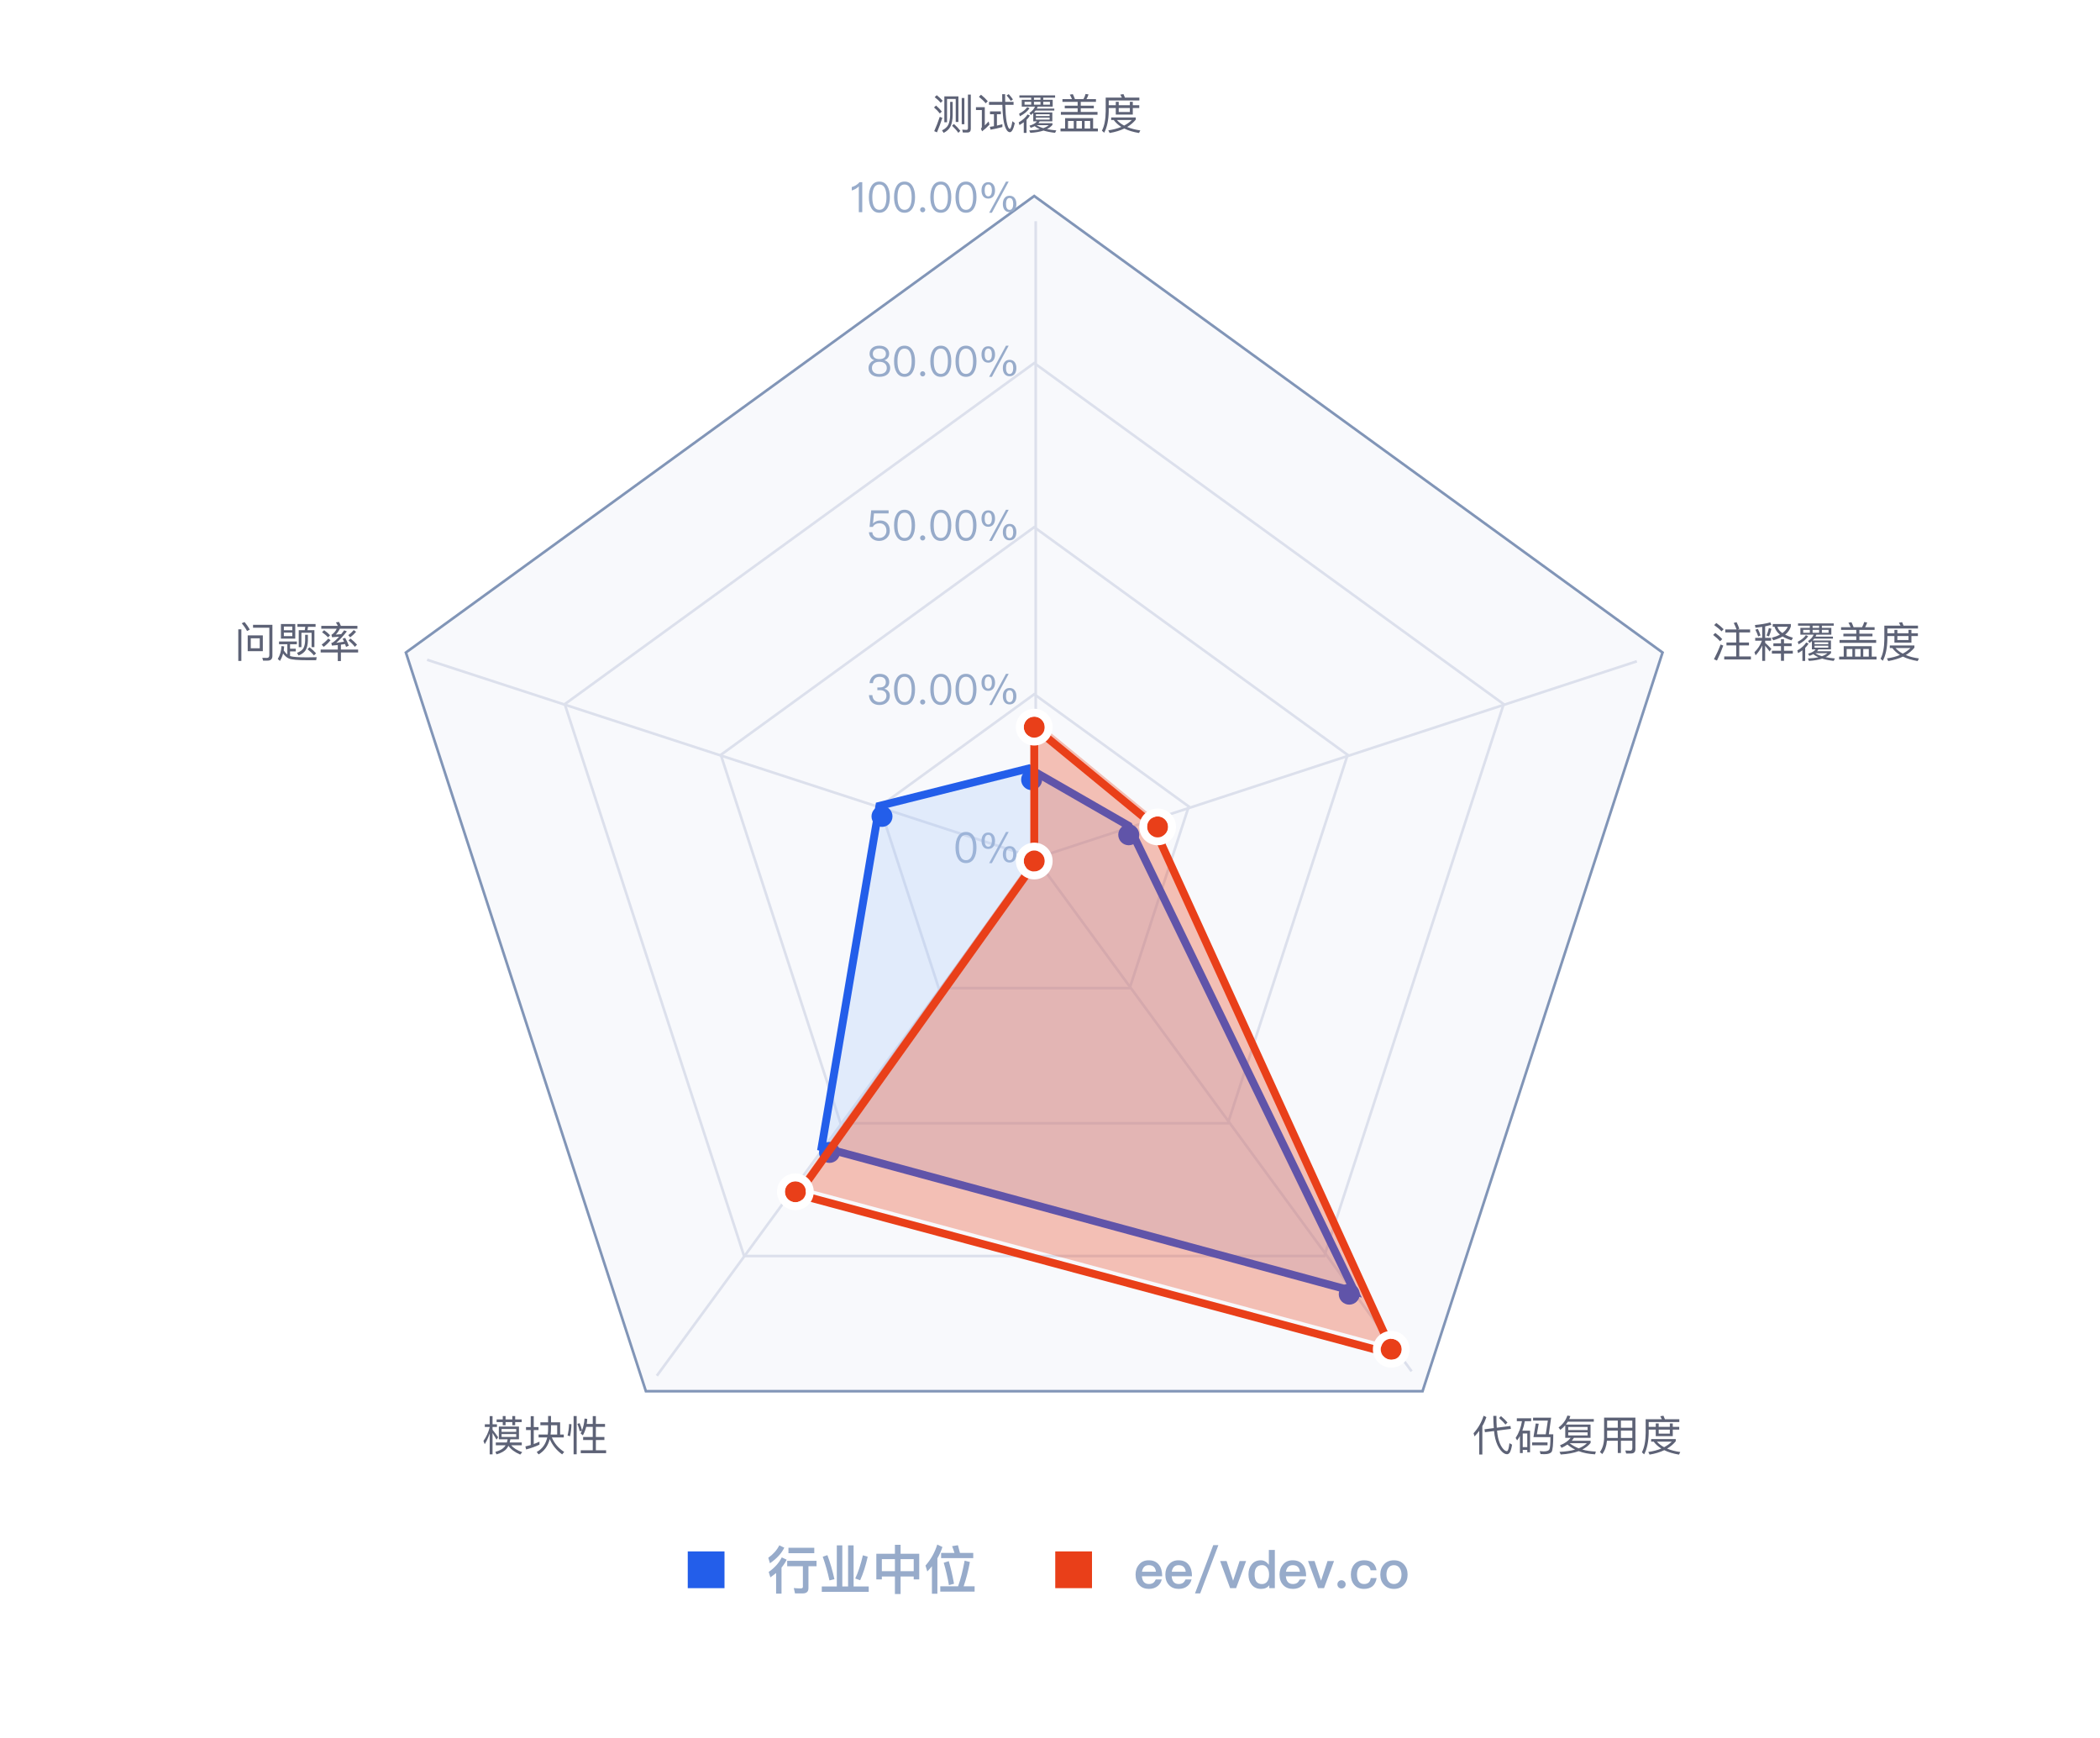 <svg width="800" height="662" viewBox="0 0 800 662" fill="none" xmlns="http://www.w3.org/2000/svg">
<rect width="800" height="662" rx="20" fill="white"/>
<rect x="262" y="591" width="14" height="14" fill="#235EEA"/>
<path d="M300.36 589.62L300.36 591.68H310.2L310.2 589.62H300.36ZM299.88 594.58L299.88 596.64H305.86L305.86 604.5C305.86 604.9 305.58 605.1 305.04 605.1C304.2 605.1 303.32 605.04 302.4 604.96L302.86 607H305.76C307.24 607 307.98 606.34 307.98 605.02L307.98 596.64H311.06L311.06 594.58H299.88ZM296.88 588.68C295.96 590.5 294.56 592.08 292.68 593.42L293.32 595.52C295.9 593.74 297.72 591.76 298.78 589.58L296.88 588.68ZM297.82 593.28C296.74 595.4 295.08 597.26 292.84 598.82L293.48 600.88C294.24 600.34 294.98 599.78 295.66 599.22L295.66 607.08H297.72L297.72 597.16C298.52 596.2 299.18 595.2 299.7 594.16L297.82 593.28ZM318.78 588.7L318.78 604.36H313.06L313.06 606.4H330.94L330.94 604.36H325.18L325.18 588.7H323.08L323.08 604.36H320.88L320.88 588.7H318.78ZM328.72 592.48C327.88 596.04 326.92 599 325.8 601.32L327.68 601.98C328.84 599.42 329.8 596.42 330.56 593L328.72 592.48ZM315.2 592.42L313.42 593.02C314.46 595.92 315.3 598.92 315.98 602.04L317.88 601.58C317.1 598.14 316.2 595.08 315.2 592.42ZM340.92 588.48L340.92 591.9H333.84L333.84 601.66H335.94L335.94 600.56H340.92L340.92 607.24H343.08L343.08 600.56H348.08L348.08 601.66H350.18L350.18 591.9H343.08L343.08 588.48H340.92ZM335.94 598.52L335.94 593.94H340.92L340.92 598.52H335.94ZM343.08 598.52L343.08 593.94H348.08L348.08 598.52H343.08ZM357.06 588.38C356.08 591.46 354.58 594.14 352.56 596.4L353.26 598.64C353.88 598 354.46 597.34 355.02 596.66L355.02 607.12H357.1L357.1 593.62C357.9 592.26 358.54 590.82 359.02 589.32L357.06 588.38ZM358.52 591.58L358.52 593.56H370.76L370.76 591.58H365.7C365.44 590.48 365.18 589.5 364.92 588.64L362.7 589C363.02 589.8 363.32 590.66 363.6 591.58H358.52ZM358.2 604.28L358.2 606.32H371.28L371.28 604.28H367.1C368.04 601.58 368.84 598.5 369.48 595.04L367.48 594.52C366.76 598.38 365.94 601.64 364.98 604.28H358.2ZM361.44 594.7L359.52 595.32C360.32 598.04 360.98 600.88 361.5 603.84L363.44 603.32C362.84 600.08 362.18 597.22 361.44 594.7Z" fill="#97ABCA"/>
<rect x="402" y="591" width="14" height="14" fill="#E93F19"/>
<path d="M437.6 594.38C436.06 594.38 434.84 594.9 433.96 595.96C433.04 597 432.6 598.28 432.6 599.82C432.6 601.54 433.08 602.88 434.04 603.86C434.94 604.8 436.16 605.28 437.7 605.28C439.08 605.28 440.22 604.88 441.14 604.1C441.86 603.46 442.34 602.64 442.58 601.68H440.3C440.02 602.26 439.72 602.68 439.38 602.94C438.94 603.26 438.38 603.42 437.68 603.42C436.86 603.42 436.22 603.16 435.78 602.66C435.34 602.16 435.08 601.42 435 600.46H442.74C442.74 598.6 442.32 597.14 441.5 596.1C440.6 594.94 439.3 594.38 437.6 594.38ZM437.66 596.24C439.26 596.24 440.16 597.06 440.36 598.74H435.04C435.18 597.92 435.46 597.3 435.88 596.88C436.32 596.44 436.9 596.24 437.66 596.24ZM448.948 594.38C447.408 594.38 446.188 594.9 445.308 595.96C444.388 597 443.948 598.28 443.948 599.82C443.948 601.54 444.428 602.88 445.388 603.86C446.288 604.8 447.508 605.28 449.048 605.28C450.428 605.28 451.568 604.88 452.488 604.1C453.208 603.46 453.688 602.64 453.928 601.68H451.648C451.368 602.26 451.068 602.68 450.728 602.94C450.288 603.26 449.728 603.42 449.028 603.42C448.208 603.42 447.568 603.16 447.128 602.66C446.688 602.16 446.428 601.42 446.348 600.46H454.088C454.088 598.6 453.668 597.14 452.848 596.1C451.948 594.94 450.648 594.38 448.948 594.38ZM449.008 596.24C450.608 596.24 451.508 597.06 451.708 598.74H446.388C446.528 597.92 446.808 597.3 447.228 596.88C447.668 596.44 448.248 596.24 449.008 596.24ZM462.195 588.6L455.235 607H457.215L464.155 588.6H462.195ZM464.795 594.66L468.615 605H470.895L474.715 594.66H472.235L469.755 602.16L467.275 594.66H464.795ZM483.373 590.44L483.373 596.08C482.513 594.94 481.493 594.38 480.293 594.38C478.813 594.38 477.633 594.92 476.793 596C475.993 597 475.613 598.26 475.613 599.78C475.612 601.36 476.012 602.66 476.812 603.66C477.673 604.74 478.873 605.28 480.412 605.28C481.773 605.28 482.813 604.82 483.533 603.9L483.533 605H485.653L485.653 590.44H483.373ZM480.833 596.22C481.553 596.22 482.173 596.52 482.653 597.12C483.173 597.76 483.453 598.64 483.453 599.74L483.453 599.9C483.453 600.9 483.233 601.74 482.813 602.38C482.333 603.08 481.633 603.44 480.753 603.44C479.733 603.44 478.993 603.08 478.533 602.36C478.133 601.76 477.953 600.9 477.953 599.78C477.953 598.66 478.153 597.82 478.573 597.24C479.053 596.56 479.793 596.22 480.833 596.22ZM492.444 594.38C490.904 594.38 489.684 594.9 488.804 595.96C487.884 597 487.444 598.28 487.444 599.82C487.444 601.54 487.924 602.88 488.884 603.86C489.784 604.8 491.004 605.28 492.544 605.28C493.924 605.28 495.064 604.88 495.984 604.1C496.704 603.46 497.184 602.64 497.424 601.68H495.144C494.864 602.26 494.564 602.68 494.224 602.94C493.784 603.26 493.224 603.42 492.524 603.42C491.704 603.42 491.064 603.16 490.624 602.66C490.184 602.16 489.924 601.42 489.844 600.46H497.584C497.584 598.6 497.164 597.14 496.344 596.1C495.444 594.94 494.144 594.38 492.444 594.38ZM492.504 596.24C494.104 596.24 495.004 597.06 495.204 598.74H489.884C490.024 597.92 490.304 597.3 490.724 596.88C491.164 596.44 491.744 596.24 492.504 596.24ZM498.291 594.66L502.111 605H504.391L508.211 594.66H505.731L503.251 602.16L500.771 594.66H498.291ZM511.049 601.98C510.609 601.98 510.229 602.12 509.949 602.44C509.629 602.74 509.489 603.12 509.489 603.56C509.489 604 509.629 604.36 509.949 604.68C510.229 604.96 510.609 605.12 511.049 605.12C511.489 605.12 511.849 604.96 512.169 604.68C512.469 604.36 512.629 604 512.629 603.56C512.629 603.12 512.469 602.74 512.169 602.44C511.849 602.12 511.489 601.98 511.049 601.98ZM519.656 594.38C518.036 594.38 516.776 594.92 515.876 596C515.036 596.98 514.616 598.26 514.616 599.82C514.616 601.42 515.036 602.72 515.896 603.72C516.776 604.76 518.016 605.28 519.616 605.28C520.956 605.28 522.036 604.94 522.836 604.28C523.656 603.6 524.196 602.56 524.436 601.16H522.176C521.996 602.66 521.156 603.42 519.636 603.42C518.756 603.42 518.096 603.1 517.656 602.48C517.176 601.84 516.956 600.94 516.956 599.8C516.956 598.68 517.196 597.8 517.676 597.18C518.156 596.54 518.816 596.24 519.656 596.24C520.336 596.24 520.896 596.4 521.316 596.72C521.716 597.04 521.996 597.52 522.136 598.18H524.396C524.196 596.88 523.676 595.92 522.856 595.28C522.056 594.68 520.996 594.38 519.656 594.38ZM531.027 594.38C529.447 594.38 528.187 594.88 527.247 595.92C526.287 596.94 525.827 598.24 525.827 599.84C525.827 601.42 526.287 602.72 527.227 603.72C528.187 604.76 529.447 605.28 531.027 605.28C532.587 605.28 533.867 604.76 534.827 603.72C535.747 602.72 536.227 601.42 536.227 599.84C536.227 598.24 535.747 596.94 534.807 595.92C533.847 594.88 532.587 594.38 531.027 594.38ZM531.027 596.24C531.967 596.24 532.707 596.6 533.227 597.36C533.667 598 533.907 598.84 533.907 599.84C533.907 600.82 533.667 601.64 533.227 602.3C532.707 603.04 531.967 603.42 531.027 603.42C530.067 603.42 529.347 603.04 528.827 602.3C528.387 601.66 528.167 600.84 528.167 599.84C528.167 598.84 528.387 598 528.827 597.36C529.347 596.6 530.067 596.24 531.027 596.24Z" fill="#97ABCA"/>
<path d="M154.624 248.576L393.988 74.668L633.353 248.576L541.924 529.966H246.053L154.624 248.576Z" fill="#F8F9FC" stroke="#8195B7"/>
<path d="M215.153 268.243L393.988 138.311L572.824 268.243L504.515 478.477H283.462L215.153 268.243Z" stroke="#DCE0EC"/>
<path d="M274.6 287.559L393.988 200.818L513.377 287.559L467.774 427.908H320.202L274.6 287.559Z" stroke="#DCE0EC"/>
<path d="M335.129 307.226L393.988 264.462L452.848 307.226L430.366 376.42H357.611L335.129 307.226Z" stroke="#DCE0EC"/>
<path d="M394.556 326.918L250.222 524.099" stroke="#DCE0EC"/>
<path d="M394.557 326.919L162.713 251.342" stroke="#DCE0EC"/>
<path d="M394.557 326.919V84.278" stroke="#DCE0EC"/>
<path d="M394.557 326.918L623.559 251.91" stroke="#DCE0EC"/>
<path d="M394.557 326.918L537.754 522.394" stroke="#DCE0EC"/>
<path d="M356.853 36.264L356.069 37.016C357.045 37.768 357.813 38.488 358.357 39.16L359.109 38.392C358.501 37.688 357.749 36.968 356.853 36.264ZM356.597 40.2L355.813 40.936C356.757 41.752 357.493 42.52 358.037 43.24L358.789 42.488C358.197 41.72 357.461 40.968 356.597 40.2ZM358.005 44.504C357.397 46.36 356.693 48.184 355.893 49.96L356.949 50.408C357.685 48.68 358.373 46.84 358.981 44.888L358.005 44.504ZM365.109 36.712H359.749V46.568H360.773V37.704H364.085V46.472H365.109V36.712ZM363.397 47.224L362.693 47.896C363.717 48.856 364.501 49.752 365.077 50.6L365.845 49.832C365.189 48.968 364.373 48.088 363.397 47.224ZM361.957 38.808V43.88C361.925 45.368 361.685 46.568 361.269 47.496C360.821 48.392 360.021 49.112 358.869 49.656L359.477 50.616C360.661 50.04 361.525 49.24 362.053 48.248C362.597 47.16 362.885 45.704 362.917 43.88V38.808H361.957ZM368.565 50.472C369.397 50.472 369.829 50.008 369.829 49.112V36.024H368.741V48.84C368.741 49.256 368.549 49.48 368.181 49.48C367.669 49.48 367.125 49.448 366.565 49.4L366.805 50.472H368.565ZM366.373 37.336V47.32H367.381V37.336H366.373ZM378.645 43.512V48.072C378.133 48.168 377.605 48.248 377.077 48.312L377.365 49.4C378.965 49.128 380.469 48.792 381.861 48.392V47.32C381.189 47.512 380.485 47.688 379.781 47.848V43.512H381.285V42.44H377.141V43.512H378.645ZM384.709 50.36C385.445 50.36 386.069 49.208 386.597 46.904L385.685 46.168C385.365 48.072 385.029 49.048 384.709 49.112C384.229 49.048 383.813 48.12 383.461 46.296C383.205 44.792 383.029 42.68 382.949 39.928H386.117V38.808H382.933C382.901 37.896 382.901 36.92 382.901 35.88H381.781C381.781 36.904 381.781 37.88 381.813 38.808H376.773V39.928H381.845C381.909 42.024 382.021 43.784 382.197 45.192C382.421 46.856 382.773 48.152 383.253 49.112C383.669 49.944 384.165 50.36 384.709 50.36ZM384.277 35.864L383.461 36.36C384.133 37.128 384.677 37.816 385.077 38.44L385.877 37.88C385.493 37.304 384.965 36.632 384.277 35.864ZM373.717 36.088L372.917 36.872C374.005 37.736 374.869 38.568 375.509 39.352L376.293 38.552C375.589 37.72 374.741 36.904 373.717 36.088ZM371.797 40.824V41.928H374.037V48.344C374.037 48.584 373.909 48.808 373.685 49L374.133 50.024C375.125 49.288 376.053 48.44 376.933 47.48L376.629 46.264C376.117 46.824 375.637 47.336 375.157 47.8V40.824H371.797ZM395.029 46.232C394.517 46.936 393.573 47.48 392.181 47.864L392.645 48.68C393.205 48.504 393.701 48.296 394.149 48.056C394.677 48.488 395.333 48.872 396.101 49.224C394.965 49.48 393.621 49.624 392.085 49.688L392.501 50.6C394.469 50.488 396.149 50.2 397.525 49.736C398.757 50.12 400.229 50.408 401.925 50.6L402.405 49.672C401.093 49.56 399.909 49.4 398.853 49.176C399.701 48.744 400.389 48.216 400.933 47.592V46.936H395.589C395.765 46.712 395.925 46.488 396.053 46.232H400.885V42.84H393.893C394.117 42.616 394.325 42.376 394.517 42.12H401.637V41.368H394.997C395.125 41.144 395.237 40.888 395.333 40.616H401.029V38.024H397.429V37.208H401.941V36.328H388.341V37.208H392.837V38.024H389.237V40.616H394.293C393.893 41.544 393.173 42.36 392.149 43.048L392.725 43.8C393.045 43.576 393.333 43.336 393.621 43.08V46.232H395.029ZM397.445 48.824C396.405 48.504 395.557 48.12 394.901 47.672H399.541C398.997 48.12 398.309 48.504 397.445 48.824ZM396.373 38.024H393.893V37.208H396.373V38.024ZM399.973 39.88H397.429V38.776H399.973V39.88ZM396.373 39.88H393.893V38.776H396.373V39.88ZM392.837 39.88H390.309V38.776H392.837V39.88ZM399.861 45.56H394.629V44.808H399.861V45.56ZM394.629 44.232V43.512H399.861V44.232H394.629ZM391.333 40.808C390.677 41.752 389.637 42.584 388.229 43.32L388.533 44.296C390.229 43.4 391.461 42.376 392.213 41.224L391.333 40.808ZM391.445 43.592C390.741 44.744 389.605 45.752 388.069 46.632L388.373 47.64C388.949 47.304 389.493 46.952 390.005 46.568V50.616H391.061V45.656C391.573 45.144 392.005 44.584 392.357 44.008L391.445 43.592ZM416.421 45.016H405.749V48.968H404.005V50.056H418.245V48.968H416.421V45.016ZM406.869 48.968V46.072H409.045V48.968H406.869ZM410.069 48.968V46.072H412.165V48.968H410.069ZM413.189 48.968V46.072H415.301V48.968H413.189ZM404.741 37.768V38.808H410.533V40.248H405.621V41.256H410.533V42.648H404.149V43.72H418.101V42.648H411.717V41.256H416.693V40.248H411.717V38.808H417.509V37.768H413.893C414.229 37.208 414.485 36.6 414.677 35.96L413.541 35.8C413.365 36.488 413.093 37.144 412.725 37.768H409.509C409.253 37.064 408.981 36.424 408.693 35.864L407.541 36.056C407.845 36.568 408.117 37.144 408.373 37.768H404.741ZM423.301 44.728V45.72H424.277C425.013 46.728 425.989 47.608 427.173 48.344C425.733 48.952 424.069 49.384 422.213 49.656L422.709 50.664C424.821 50.312 426.693 49.736 428.309 48.968C429.829 49.736 431.701 50.296 433.909 50.664L434.405 49.672C432.501 49.416 430.837 48.984 429.397 48.376C430.693 47.608 431.781 46.664 432.677 45.576V44.728H423.301ZM425.493 45.72H431.173C430.341 46.536 429.365 47.24 428.245 47.832C427.141 47.256 426.229 46.552 425.493 45.72ZM422.373 41.144H425.061V43.64H431.541V41.144H434.005V40.088H431.541V38.776H430.421V40.088H426.181V38.792H425.061V40.088H422.373V38.264H434.037V37.176H428.549C428.373 36.696 428.181 36.248 427.989 35.848L426.773 36.04C426.997 36.392 427.189 36.76 427.381 37.176H421.221V42.392C421.189 45.544 420.709 48.008 419.781 49.784L420.645 50.552C421.733 48.504 422.309 45.784 422.373 42.392V41.144ZM426.181 41.144H430.421V42.664H426.181V41.144Z" fill="#5D6276"/>
<path d="M101.932 251.662C103.148 251.662 103.772 251.054 103.772 249.87V238.014H96.396V239.134H102.604V249.566C102.604 250.27 102.3 250.622 101.692 250.622L99.932 250.59L100.22 251.662H101.932ZM90.78 239.742V251.774H91.948V239.742H90.78ZM94.364 242.046V248.062H100.124V242.046H94.364ZM98.956 246.958H95.532V243.15H98.956V246.958ZM93.164 236.958L92.092 237.422C92.828 238.286 93.516 239.262 94.124 240.382L95.148 239.854C94.572 238.798 93.9 237.838 93.164 236.958ZM117.036 250.414C113.756 250.414 111.66 250.27 110.732 249.982C110.668 249.95 110.588 249.918 110.492 249.886V248.142H112.684V247.118H110.492V245.422H113.084V244.366H106.3V245.422H109.468V249.31C108.972 248.942 108.508 248.43 108.092 247.774C108.172 247.294 108.22 246.798 108.252 246.254L107.228 246.126C107.148 247.95 106.684 249.582 105.82 251.038L106.652 251.774C107.164 250.91 107.564 249.966 107.852 248.942C108.508 249.87 109.26 250.526 110.108 250.878C111.068 251.294 113.452 251.502 117.292 251.502H120.444L120.636 250.35C119.836 250.382 118.636 250.414 117.036 250.414ZM107.02 237.71V243.294H112.476V237.71H107.02ZM111.356 242.334H108.14V240.974H111.356V242.334ZM108.14 240.078V238.67H111.356V240.078H108.14ZM113.308 237.726V238.782H116.3C116.252 239.214 116.188 239.646 116.092 240.062H113.804V246.526H114.828V241.054H118.7V246.526H119.772V240.062H117.132C117.228 239.646 117.292 239.23 117.34 238.782H120.22V237.726H113.308ZM117.916 246.574L117.148 247.31C118.188 248.142 119.004 248.942 119.596 249.678L120.412 248.878C119.74 248.11 118.908 247.342 117.916 246.574ZM116.236 241.806V244.062C116.204 245.262 115.964 246.238 115.548 246.99C115.084 247.71 114.284 248.286 113.132 248.702L113.756 249.694C114.972 249.214 115.868 248.558 116.412 247.71C116.956 246.798 117.26 245.582 117.292 244.062V241.806H116.236ZM122.396 238.43V239.518H128.284C127.772 240.558 127.1 241.326 126.268 241.822L126.492 242.75C127.42 242.686 128.316 242.606 129.18 242.542C128.188 243.662 127.34 244.43 126.636 244.83L126.22 244.926L126.444 245.934C127.212 245.87 127.948 245.806 128.684 245.726V247.454H122.156V248.558H128.684V251.822H129.868V248.558H136.428V247.454H129.868V245.582C130.396 245.518 130.924 245.438 131.436 245.342C131.564 245.678 131.708 246.046 131.836 246.43L132.876 245.966C132.492 244.91 132.028 243.918 131.5 242.99L130.524 243.31C130.7 243.662 130.876 244.046 131.068 244.462C130.108 244.622 129.116 244.766 128.092 244.894C129.244 243.934 130.604 242.478 132.14 240.526L131.116 240.11C130.732 240.622 130.364 241.102 129.996 241.566L127.9 241.758C128.476 241.182 129.004 240.43 129.468 239.518H136.156V238.43H129.852C129.628 237.854 129.388 237.358 129.132 236.91L127.964 237.102C128.236 237.502 128.476 237.95 128.7 238.43H122.396ZM125.068 243.246C124.316 244.126 123.468 244.894 122.54 245.55L123.308 246.414C124.22 245.742 125.1 244.91 125.932 243.886L125.068 243.246ZM123.484 240.062L122.684 240.83C123.644 241.518 124.412 242.174 124.956 242.798L125.756 241.998C125.148 241.358 124.38 240.702 123.484 240.062ZM133.516 243.246L132.78 243.95C133.804 244.814 134.604 245.646 135.18 246.414L136.012 245.582C135.34 244.814 134.508 244.03 133.516 243.246ZM134.764 240.014C134.14 240.75 133.452 241.406 132.684 241.966L133.404 242.798C134.188 242.222 134.94 241.518 135.66 240.67L134.764 240.014Z" fill="#5D6276"/>
<path d="M653.844 237.326L653.012 238.126C654.196 238.958 655.14 239.758 655.812 240.51L656.628 239.694C655.876 238.91 654.948 238.126 653.844 237.326ZM653.444 241.102L652.628 241.886C653.748 242.75 654.628 243.55 655.268 244.286L656.084 243.47C655.38 242.67 654.5 241.886 653.444 241.102ZM655.46 245.518C654.74 247.438 653.892 249.31 652.932 251.134L654.084 251.63C654.964 249.854 655.764 247.95 656.484 245.934L655.46 245.518ZM657.252 239.79V240.926H661.412V244.766H657.7V245.87H661.412V250.078H656.852V251.214H667.012V250.078H662.58V245.87H666.276V244.766H662.58V240.926H666.708V239.79H661.94L662.596 239.534C662.356 238.766 662.004 237.934 661.556 237.006L660.468 237.31C660.884 238.11 661.236 238.926 661.556 239.79H657.252ZM668.644 242.99V244.078H671.204C670.628 245.71 669.668 247.182 668.356 248.478L668.804 249.646C669.844 248.526 670.676 247.294 671.316 245.918V251.758H672.436V246.014C672.916 246.558 673.476 247.278 674.148 248.174L674.804 247.182C674.004 246.318 673.204 245.55 672.436 244.878V244.078H674.708V242.99H672.436V238.606C673.268 238.446 674.052 238.254 674.788 238.062L674.42 237.086C672.724 237.566 670.756 237.902 668.548 238.094L668.74 239.134C669.636 239.038 670.484 238.926 671.316 238.798V242.99H668.644ZM675.012 247.902V248.99H678.468V251.742H679.62V248.99H682.98V247.902H679.62V246.142H682.532V245.086H679.62V243.518H678.468V245.086H675.572V246.142H678.468V247.902H675.012ZM673.86 239.262C673.604 240.398 673.316 241.342 672.964 242.094L673.892 242.43C674.276 241.598 674.58 240.622 674.836 239.518L673.86 239.262ZM669.668 239.566L668.708 239.886C669.108 240.622 669.476 241.486 669.796 242.462L670.676 242.062C670.388 241.166 670.052 240.334 669.668 239.566ZM676.004 238.766C676.34 239.918 677.028 240.91 678.068 241.758C677.204 242.238 676.164 242.622 674.964 242.942L675.524 243.918C676.9 243.534 678.084 243.054 679.076 242.462C680.004 243.038 681.14 243.518 682.484 243.934L683.012 242.942C681.86 242.59 680.884 242.206 680.052 241.79C681.108 240.926 681.828 239.902 682.228 238.686V237.726H675.332V238.766H676.004ZM679.012 241.166C677.988 240.478 677.364 239.678 677.108 238.766H681.06C680.644 239.678 679.956 240.478 679.012 241.166ZM691.652 247.39C691.14 248.094 690.196 248.638 688.804 249.022L689.268 249.838C689.828 249.662 690.324 249.454 690.772 249.214C691.3 249.646 691.956 250.03 692.724 250.382C691.588 250.638 690.244 250.782 688.708 250.846L689.124 251.758C691.092 251.646 692.772 251.358 694.148 250.894C695.38 251.278 696.852 251.566 698.548 251.758L699.028 250.83C697.716 250.718 696.532 250.558 695.476 250.334C696.324 249.902 697.012 249.374 697.556 248.75V248.094H692.212C692.388 247.87 692.548 247.646 692.676 247.39H697.508V243.998H690.516C690.74 243.774 690.948 243.534 691.14 243.278H698.26V242.526H691.62C691.748 242.302 691.86 242.046 691.956 241.774H697.652V239.182H694.052V238.366H698.564V237.486H684.964V238.366H689.46V239.182H685.86V241.774H690.916C690.516 242.702 689.796 243.518 688.772 244.206L689.348 244.958C689.668 244.734 689.956 244.494 690.244 244.238V247.39H691.652ZM694.068 249.982C693.028 249.662 692.18 249.278 691.524 248.83H696.164C695.62 249.278 694.932 249.662 694.068 249.982ZM692.996 239.182H690.516V238.366H692.996V239.182ZM696.596 241.038H694.052V239.934H696.596V241.038ZM692.996 241.038H690.516V239.934H692.996V241.038ZM689.46 241.038H686.932V239.934H689.46V241.038ZM696.484 246.718H691.252V245.966H696.484V246.718ZM691.252 245.39V244.67H696.484V245.39H691.252ZM687.956 241.966C687.3 242.91 686.26 243.742 684.852 244.478L685.156 245.454C686.852 244.558 688.084 243.534 688.836 242.382L687.956 241.966ZM688.068 244.75C687.364 245.902 686.228 246.91 684.692 247.79L684.996 248.798C685.572 248.462 686.116 248.11 686.628 247.726V251.774H687.684V246.814C688.196 246.302 688.628 245.742 688.98 245.166L688.068 244.75ZM713.044 246.174H702.372V250.126H700.628V251.214H714.868V250.126H713.044V246.174ZM703.492 250.126V247.23H705.668V250.126H703.492ZM706.692 250.126V247.23H708.788V250.126H706.692ZM709.812 250.126V247.23H711.924V250.126H709.812ZM701.364 238.926V239.966H707.156V241.406H702.244V242.414H707.156V243.806H700.772V244.878H714.724V243.806H708.34V242.414H713.316V241.406H708.34V239.966H714.132V238.926H710.516C710.852 238.366 711.108 237.758 711.3 237.118L710.164 236.958C709.988 237.646 709.716 238.302 709.348 238.926H706.132C705.876 238.222 705.604 237.582 705.316 237.022L704.164 237.214C704.468 237.726 704.74 238.302 704.996 238.926H701.364ZM719.924 245.886V246.878H720.9C721.636 247.886 722.612 248.766 723.796 249.502C722.356 250.11 720.692 250.542 718.836 250.814L719.332 251.822C721.444 251.47 723.316 250.894 724.932 250.126C726.452 250.894 728.324 251.454 730.532 251.822L731.028 250.83C729.124 250.574 727.46 250.142 726.02 249.534C727.316 248.766 728.404 247.822 729.3 246.734V245.886H719.924ZM722.116 246.878H727.796C726.964 247.694 725.988 248.398 724.868 248.99C723.764 248.414 722.852 247.71 722.116 246.878ZM718.996 242.302H721.684V244.798H728.164V242.302H730.628V241.246H728.164V239.934H727.044V241.246H722.804V239.95H721.684V241.246H718.996V239.422H730.66V238.334H725.172C724.996 237.854 724.804 237.406 724.612 237.006L723.396 237.198C723.62 237.55 723.812 237.918 724.004 238.334H717.844V243.55C717.812 246.702 717.332 249.166 716.404 250.942L717.268 251.71C718.356 249.662 718.932 246.942 718.996 243.55V242.302ZM722.804 242.302H727.044V243.822H722.804V242.302Z" fill="#5D6276"/>
<path d="M189.188 540.72V541.744H191.524V542.944H192.596V541.744H195.172V542.944H196.26V541.744H198.74V540.72H196.26V539.44H195.172V540.72H192.596V539.44H191.524V540.72H189.188ZM193.684 550.768C194.612 552.112 196.1 553.216 198.18 554.112L198.948 553.2C197.06 552.528 195.652 551.648 194.724 550.56H198.772V549.504H194.164C194.26 549.136 194.356 548.736 194.42 548.288H197.7V543.44H190.036V548.288H193.396C193.316 548.704 193.22 549.12 193.092 549.504H188.884V550.56H192.612C192.484 550.784 192.324 550.992 192.164 551.2C191.46 552.016 190.324 552.64 188.724 553.072L189.14 554.032C190.98 553.504 192.26 552.784 192.996 551.856C193.252 551.536 193.492 551.168 193.684 550.768ZM187.636 545.872C188.052 546.528 188.564 547.376 189.156 548.432L189.764 547.52C189.028 546.448 188.324 545.488 187.636 544.656V543.6H189.316V542.56H187.636V539.456H186.548V542.56H184.692V543.6H186.548V543.696C186.068 545.648 185.268 547.376 184.164 548.912L184.66 550.16C185.428 548.928 186.052 547.552 186.548 546.048V554.016H187.636V545.872ZM196.66 547.392H191.076V546.304H196.66V547.392ZM191.076 545.44V544.368H196.66V545.44H191.076ZM209.428 548.208C210.42 550.544 211.988 552.48 214.148 554.032L214.932 553.104C212.772 551.728 211.204 549.888 210.228 547.584H214.772V546.48H213.38V541.824H209.908V539.408H208.804V541.824H205.86V542.928H208.804V544.352C208.804 545.088 208.756 545.792 208.66 546.48H205.188V547.584H208.468C207.892 550.144 206.548 552 204.468 553.12L205.172 554.048C207.316 552.8 208.74 550.864 209.428 548.208ZM209.908 542.928H212.26V546.48H209.748C209.844 545.712 209.908 544.912 209.908 544.08V542.928ZM200.388 543.648V544.768H202.18V550.48C201.524 550.672 200.852 550.848 200.148 551.008L200.436 552.16C202.26 551.68 203.94 551.072 205.508 550.336V549.184C204.804 549.52 204.068 549.824 203.332 550.096V544.768H205.156V543.648H203.332V539.488H202.18V543.648H200.388ZM216.788 542.48C216.74 544.016 216.548 545.472 216.212 546.848L217.156 547.12C217.476 545.68 217.668 544.144 217.7 542.544L216.788 542.48ZM220.804 542.144L219.956 542.416C220.324 543.312 220.628 544.256 220.868 545.232L221.668 545.024C221.524 545.344 221.364 545.68 221.188 546.032L222.036 546.8C222.596 545.808 223.028 544.72 223.316 543.552H225.812V547.424H222.148V548.56H225.812V552.464H221.236V553.584H230.9V552.464H226.996V548.56H230.244V547.424H226.996V543.552H230.484V542.448H226.996V539.456H225.812V542.448H223.524C223.62 541.84 223.684 541.2 223.716 540.528L222.676 540.384C222.596 541.968 222.276 543.456 221.732 544.848C221.46 543.824 221.156 542.928 220.804 542.144ZM218.516 539.44V554H219.684V539.44H218.516Z" fill="#5D6276"/>
<path d="M575.405 543.216L570.205 543.872C570.109 542.576 570.061 541.072 570.061 539.36H568.877C568.893 541.12 568.957 542.672 569.069 544.016L565.517 544.48L565.693 545.584L569.165 545.136C569.277 546.32 569.437 547.296 569.645 548.096C570.093 549.888 570.765 551.344 571.677 552.464C572.509 553.472 573.325 553.984 574.109 553.984C574.541 553.968 574.909 553.728 575.197 553.264C575.549 552.624 575.821 551.648 576.029 550.336L575.021 549.76C574.797 551.776 574.477 552.8 574.045 552.816C573.501 552.8 572.909 552.368 572.285 551.504C571.597 550.576 571.069 549.296 570.685 547.632C570.525 546.896 570.397 546.016 570.301 544.992L575.581 544.32L575.405 543.216ZM563.517 545.088V554.096H564.701V543.28C565.325 542.208 565.837 541.056 566.253 539.84L565.181 539.328C564.381 541.824 563.117 544.048 561.357 545.984L561.725 547.184C562.365 546.512 562.973 545.824 563.517 545.088ZM571.805 539.472L571.069 540.192C572.093 541.072 572.909 541.904 573.485 542.688L574.285 541.904C573.613 541.104 572.781 540.288 571.805 539.472ZM582.877 545.008H579.933C580.349 543.888 580.653 542.688 580.877 541.408H583.293V540.288H577.837V541.408H579.789C579.405 543.792 578.605 545.92 577.389 547.776L577.965 548.704C578.349 548.16 578.701 547.6 579.021 547.024V553.536H580.093V552.32H581.821V553.232H582.877V545.008ZM580.093 551.28V546.064H581.821V551.28H580.093ZM585.037 542.272L584.173 547.456H590.637C590.637 550.016 590.509 551.568 590.253 552.112C590.013 552.624 589.277 552.896 588.045 552.896C587.757 552.896 587.261 552.864 586.557 552.8L586.877 553.92C587.389 553.952 587.869 553.968 588.317 553.968C589.725 553.968 590.637 553.664 591.085 553.088C591.501 552.48 591.725 550.256 591.725 546.384H590.029L590.909 540.064H584.029V541.152H589.661L588.861 546.384H585.469L586.173 542.352L585.037 542.272ZM583.677 549.488V550.576H589.533V549.488H583.677ZM597.277 541.584H607.165V540.576H597.805C597.965 540.208 598.109 539.824 598.237 539.44L597.101 539.248C596.509 541.04 595.389 542.544 593.741 543.792L594.429 544.688C595.133 544.16 595.741 543.584 596.285 542.96V547.744H598.333C597.469 548.896 596.125 549.84 594.285 550.576L594.877 551.552C595.709 551.168 596.461 550.736 597.117 550.288C597.981 551.04 598.957 551.68 600.045 552.208C598.397 552.688 596.413 552.976 594.093 553.072L594.557 554.08C597.245 553.92 599.517 553.504 601.405 552.8C603.229 553.504 605.325 553.904 607.661 554.016L607.933 552.96C606.045 552.896 604.317 552.64 602.781 552.192C604.093 551.52 605.149 550.688 605.949 549.664V548.832H598.781C599.069 548.48 599.341 548.128 599.581 547.744H605.917V542.688H596.509C596.781 542.336 597.037 541.968 597.277 541.584ZM601.421 551.744C600.125 551.232 598.973 550.576 597.949 549.776H604.525C603.741 550.56 602.701 551.216 601.421 551.744ZM604.797 546.816H597.421V545.632H604.797V546.816ZM597.421 544.768V543.6H604.797V544.768H597.421ZM612.237 544.976H616.301V547.776H612.237V544.976ZM612.173 548.832H616.301V553.52H617.485V548.832H621.837V551.616C621.837 552.288 621.533 552.624 620.957 552.624C620.413 552.624 619.821 552.592 619.181 552.56L619.485 553.696H621.325C622.445 553.696 623.005 553.136 623.005 552.016V540.032H611.085V547.712C611.053 549.904 610.525 551.712 609.501 553.136L610.381 553.92C611.405 552.576 611.997 550.88 612.173 548.832ZM621.837 547.776H617.485V544.976H621.837V547.776ZM621.837 543.904H617.485V541.152H621.837V543.904ZM616.301 541.152V543.904H612.237V541.152H616.301ZM629.005 548.192V549.184H629.981C630.717 550.192 631.693 551.072 632.877 551.808C631.437 552.416 629.773 552.848 627.917 553.12L628.413 554.128C630.525 553.776 632.397 553.2 634.013 552.432C635.533 553.2 637.405 553.76 639.613 554.128L640.109 553.136C638.205 552.88 636.541 552.448 635.101 551.84C636.397 551.072 637.485 550.128 638.381 549.04V548.192H629.005ZM631.197 549.184H636.877C636.045 550 635.069 550.704 633.949 551.296C632.845 550.72 631.933 550.016 631.197 549.184ZM628.077 544.608H630.765V547.104H637.245V544.608H639.709V543.552H637.245V542.24H636.125V543.552H631.885V542.256H630.765V543.552H628.077V541.728H639.741V540.64H634.253C634.077 540.16 633.885 539.712 633.693 539.312L632.477 539.504C632.701 539.856 632.893 540.224 633.085 540.64H626.925V545.856C626.893 549.008 626.413 551.472 625.485 553.248L626.349 554.016C627.437 551.968 628.013 549.248 628.077 545.856V544.608ZM631.885 544.608H636.125V546.128H631.885V544.608Z" fill="#5D6276"/>
<path d="M335.109 256.694C334.021 256.694 333.141 256.998 332.469 257.622C331.765 258.246 331.349 259.11 331.253 260.214H332.549C332.629 259.446 332.885 258.854 333.333 258.438C333.765 258.022 334.357 257.83 335.125 257.83C335.861 257.83 336.453 258.006 336.869 258.39C337.253 258.742 337.461 259.238 337.461 259.878C337.461 260.518 337.253 261.014 336.853 261.366C336.453 261.702 335.877 261.878 335.109 261.878H334.229V262.902H335.157C335.957 262.902 336.565 263.078 337.013 263.462C337.461 263.846 337.685 264.374 337.685 265.062C337.685 265.734 337.445 266.294 336.997 266.742C336.501 267.206 335.845 267.446 335.029 267.446C334.309 267.446 333.717 267.238 333.237 266.854C332.677 266.39 332.373 265.702 332.341 264.806H331.013C331.109 266.086 331.557 267.062 332.373 267.734C333.061 268.278 333.941 268.566 335.029 268.566C336.213 268.566 337.173 268.23 337.909 267.558C338.629 266.902 338.997 266.054 338.997 265.014C338.997 264.342 338.805 263.782 338.421 263.334C338.069 262.886 337.557 262.566 336.885 262.358C338.133 261.942 338.757 261.078 338.757 259.798C338.757 258.838 338.421 258.086 337.765 257.526C337.093 256.966 336.197 256.694 335.109 256.694ZM344.59 256.694C343.214 256.694 342.19 257.286 341.502 258.502C340.894 259.526 340.59 260.902 340.59 262.63C340.59 264.358 340.894 265.734 341.502 266.758C342.19 267.958 343.214 268.566 344.59 268.566C345.95 268.566 346.974 267.958 347.678 266.758C348.286 265.734 348.59 264.358 348.59 262.63C348.59 260.902 348.286 259.526 347.678 258.502C346.974 257.286 345.95 256.694 344.59 256.694ZM344.59 257.814C345.614 257.814 346.35 258.358 346.798 259.462C347.118 260.23 347.294 261.286 347.294 262.63C347.294 263.958 347.118 265.014 346.798 265.798C346.35 266.886 345.614 267.446 344.59 267.446C343.566 267.446 342.83 266.886 342.382 265.798C342.062 265.014 341.902 263.958 341.902 262.63C341.902 261.286 342.062 260.23 342.382 259.462C342.83 258.358 343.566 257.814 344.59 257.814ZM351.496 266.438C351.208 266.438 350.984 266.534 350.808 266.726C350.616 266.918 350.52 267.142 350.52 267.43C350.52 267.702 350.616 267.926 350.808 268.118C350.984 268.31 351.208 268.406 351.496 268.406C351.752 268.406 351.992 268.31 352.184 268.118C352.376 267.926 352.472 267.702 352.472 267.43C352.472 267.142 352.376 266.918 352.184 266.726C351.992 266.534 351.752 266.438 351.496 266.438ZM358.403 256.694C357.027 256.694 356.003 257.286 355.315 258.502C354.707 259.526 354.403 260.902 354.403 262.63C354.403 264.358 354.707 265.734 355.315 266.758C356.003 267.958 357.027 268.566 358.403 268.566C359.763 268.566 360.787 267.958 361.491 266.758C362.099 265.734 362.403 264.358 362.403 262.63C362.403 260.902 362.099 259.526 361.491 258.502C360.787 257.286 359.763 256.694 358.403 256.694ZM358.403 257.814C359.427 257.814 360.163 258.358 360.611 259.462C360.931 260.23 361.107 261.286 361.107 262.63C361.107 263.958 360.931 265.014 360.611 265.798C360.163 266.886 359.427 267.446 358.403 267.446C357.379 267.446 356.643 266.886 356.195 265.798C355.875 265.014 355.715 263.958 355.715 262.63C355.715 261.286 355.875 260.23 356.195 259.462C356.643 258.358 357.379 257.814 358.403 257.814ZM367.997 256.694C366.621 256.694 365.597 257.286 364.909 258.502C364.301 259.526 363.997 260.902 363.997 262.63C363.997 264.358 364.301 265.734 364.909 266.758C365.597 267.958 366.621 268.566 367.997 268.566C369.357 268.566 370.381 267.958 371.085 266.758C371.693 265.734 371.997 264.358 371.997 262.63C371.997 260.902 371.693 259.526 371.085 258.502C370.381 257.286 369.357 256.694 367.997 256.694ZM367.997 257.814C369.021 257.814 369.757 258.358 370.205 259.462C370.525 260.23 370.701 261.286 370.701 262.63C370.701 263.958 370.525 265.014 370.205 265.798C369.757 266.886 369.021 267.446 367.997 267.446C366.973 267.446 366.237 266.886 365.789 265.798C365.469 265.014 365.309 263.958 365.309 262.63C365.309 261.286 365.469 260.23 365.789 259.462C366.237 258.358 366.973 257.814 367.997 257.814ZM384.614 262.086C383.75 262.086 383.094 262.39 382.646 263.03C382.23 263.574 382.038 264.31 382.038 265.222C382.038 266.118 382.23 266.838 382.646 267.414C383.094 268.022 383.75 268.342 384.614 268.342C385.462 268.342 386.118 268.022 386.582 267.414C386.982 266.854 387.19 266.118 387.19 265.222C387.19 264.31 386.982 263.574 386.582 263.03C386.118 262.39 385.462 262.086 384.614 262.086ZM383.238 256.694L376.822 268.566H377.862L384.262 256.694H383.238ZM376.486 256.918C375.622 256.918 374.966 257.222 374.518 257.862C374.102 258.406 373.91 259.142 373.91 260.054C373.91 260.95 374.102 261.67 374.518 262.246C374.966 262.854 375.622 263.174 376.486 263.174C377.334 263.174 377.99 262.854 378.454 262.246C378.854 261.686 379.062 260.95 379.062 260.054C379.062 259.142 378.854 258.406 378.454 257.862C377.99 257.222 377.334 256.918 376.486 256.918ZM384.614 262.95C385.094 262.95 385.446 263.174 385.686 263.638C385.878 264.022 385.99 264.55 385.99 265.222C385.99 265.878 385.878 266.39 385.686 266.774C385.446 267.238 385.094 267.478 384.614 267.478C384.118 267.478 383.766 267.238 383.542 266.79C383.334 266.406 383.238 265.878 383.238 265.222C383.238 264.534 383.334 264.006 383.542 263.622C383.766 263.174 384.118 262.95 384.614 262.95ZM376.486 257.782C376.966 257.782 377.318 258.006 377.542 258.47C377.75 258.854 377.862 259.382 377.862 260.054C377.862 260.71 377.75 261.222 377.558 261.606C377.318 262.07 376.966 262.31 376.486 262.31C375.99 262.31 375.638 262.07 375.414 261.622C375.206 261.238 375.11 260.71 375.11 260.054C375.11 259.366 375.206 258.838 375.414 258.454C375.638 258.006 375.99 257.782 376.486 257.782Z" fill="#97ABCA"/>
<path d="M367.996 316.928C366.62 316.928 365.596 317.52 364.908 318.736C364.3 319.76 363.996 321.136 363.996 322.864C363.996 324.592 364.3 325.968 364.908 326.992C365.596 328.192 366.62 328.8 367.996 328.8C369.356 328.8 370.38 328.192 371.084 326.992C371.692 325.968 371.996 324.592 371.996 322.864C371.996 321.136 371.692 319.76 371.084 318.736C370.38 317.52 369.356 316.928 367.996 316.928ZM367.996 318.048C369.02 318.048 369.756 318.592 370.204 319.696C370.524 320.464 370.7 321.52 370.7 322.864C370.7 324.192 370.524 325.248 370.204 326.032C369.756 327.12 369.02 327.68 367.996 327.68C366.972 327.68 366.236 327.12 365.788 326.032C365.468 325.248 365.308 324.192 365.308 322.864C365.308 321.52 365.468 320.464 365.788 319.696C366.236 318.592 366.972 318.048 367.996 318.048ZM384.614 322.32C383.75 322.32 383.094 322.624 382.646 323.264C382.23 323.808 382.038 324.544 382.038 325.456C382.038 326.352 382.23 327.072 382.646 327.648C383.094 328.256 383.75 328.576 384.614 328.576C385.462 328.576 386.118 328.256 386.582 327.648C386.982 327.088 387.19 326.352 387.19 325.456C387.19 324.544 386.982 323.808 386.582 323.264C386.118 322.624 385.462 322.32 384.614 322.32ZM383.238 316.928L376.822 328.8H377.862L384.262 316.928H383.238ZM376.486 317.152C375.622 317.152 374.966 317.456 374.518 318.096C374.102 318.64 373.91 319.376 373.91 320.288C373.91 321.184 374.102 321.904 374.518 322.48C374.966 323.088 375.622 323.408 376.486 323.408C377.334 323.408 377.99 323.088 378.454 322.48C378.854 321.92 379.062 321.184 379.062 320.288C379.062 319.376 378.854 318.64 378.454 318.096C377.99 317.456 377.334 317.152 376.486 317.152ZM384.614 323.184C385.094 323.184 385.446 323.408 385.686 323.872C385.878 324.256 385.99 324.784 385.99 325.456C385.99 326.112 385.878 326.624 385.686 327.008C385.446 327.472 385.094 327.712 384.614 327.712C384.118 327.712 383.766 327.472 383.542 327.024C383.334 326.64 383.238 326.112 383.238 325.456C383.238 324.768 383.334 324.24 383.542 323.856C383.766 323.408 384.118 323.184 384.614 323.184ZM376.486 318.016C376.966 318.016 377.318 318.24 377.542 318.704C377.75 319.088 377.862 319.616 377.862 320.288C377.862 320.944 377.75 321.456 377.558 321.84C377.318 322.304 376.966 322.544 376.486 322.544C375.99 322.544 375.638 322.304 375.414 321.856C375.206 321.472 375.11 320.944 375.11 320.288C375.11 319.6 375.206 319.072 375.414 318.688C375.638 318.24 375.99 318.016 376.486 318.016Z" fill="#97ABCA"/>
<path d="M331.877 194.411L331.269 200.715H332.517C332.741 200.267 333.093 199.915 333.541 199.691C333.973 199.451 334.453 199.339 334.997 199.339C335.829 199.339 336.485 199.579 336.949 200.091C337.429 200.587 337.685 201.291 337.685 202.203C337.685 203.003 337.413 203.659 336.901 204.171C336.373 204.683 335.717 204.939 334.917 204.939C334.213 204.939 333.621 204.763 333.173 204.427C332.661 204.043 332.373 203.483 332.309 202.763H331.013C331.093 203.803 331.525 204.635 332.325 205.243C333.029 205.787 333.893 206.059 334.901 206.059C336.021 206.059 336.981 205.707 337.749 205.019C338.565 204.283 338.981 203.339 338.981 202.187C338.981 200.955 338.629 199.995 337.957 199.291C337.285 198.603 336.405 198.267 335.317 198.267C334.789 198.267 334.309 198.347 333.861 198.539C333.365 198.731 332.949 199.019 332.629 199.403H332.565L332.949 195.579H338.517V194.411H331.877ZM344.59 194.187C343.214 194.187 342.19 194.779 341.502 195.995C340.894 197.019 340.59 198.395 340.59 200.123C340.59 201.851 340.894 203.227 341.502 204.251C342.19 205.451 343.214 206.059 344.59 206.059C345.95 206.059 346.974 205.451 347.678 204.251C348.286 203.227 348.59 201.851 348.59 200.123C348.59 198.395 348.286 197.019 347.678 195.995C346.974 194.779 345.95 194.187 344.59 194.187ZM344.59 195.307C345.614 195.307 346.35 195.851 346.798 196.955C347.118 197.723 347.294 198.779 347.294 200.123C347.294 201.451 347.118 202.507 346.798 203.291C346.35 204.379 345.614 204.939 344.59 204.939C343.566 204.939 342.83 204.379 342.382 203.291C342.062 202.507 341.902 201.451 341.902 200.123C341.902 198.779 342.062 197.723 342.382 196.955C342.83 195.851 343.566 195.307 344.59 195.307ZM351.496 203.931C351.208 203.931 350.984 204.027 350.808 204.219C350.616 204.411 350.52 204.635 350.52 204.923C350.52 205.195 350.616 205.419 350.808 205.611C350.984 205.803 351.208 205.899 351.496 205.899C351.752 205.899 351.992 205.803 352.184 205.611C352.376 205.419 352.472 205.195 352.472 204.923C352.472 204.635 352.376 204.411 352.184 204.219C351.992 204.027 351.752 203.931 351.496 203.931ZM358.403 194.187C357.027 194.187 356.003 194.779 355.315 195.995C354.707 197.019 354.403 198.395 354.403 200.123C354.403 201.851 354.707 203.227 355.315 204.251C356.003 205.451 357.027 206.059 358.403 206.059C359.763 206.059 360.787 205.451 361.491 204.251C362.099 203.227 362.403 201.851 362.403 200.123C362.403 198.395 362.099 197.019 361.491 195.995C360.787 194.779 359.763 194.187 358.403 194.187ZM358.403 195.307C359.427 195.307 360.163 195.851 360.611 196.955C360.931 197.723 361.107 198.779 361.107 200.123C361.107 201.451 360.931 202.507 360.611 203.291C360.163 204.379 359.427 204.939 358.403 204.939C357.379 204.939 356.643 204.379 356.195 203.291C355.875 202.507 355.715 201.451 355.715 200.123C355.715 198.779 355.875 197.723 356.195 196.955C356.643 195.851 357.379 195.307 358.403 195.307ZM367.997 194.187C366.621 194.187 365.597 194.779 364.909 195.995C364.301 197.019 363.997 198.395 363.997 200.123C363.997 201.851 364.301 203.227 364.909 204.251C365.597 205.451 366.621 206.059 367.997 206.059C369.357 206.059 370.381 205.451 371.085 204.251C371.693 203.227 371.997 201.851 371.997 200.123C371.997 198.395 371.693 197.019 371.085 195.995C370.381 194.779 369.357 194.187 367.997 194.187ZM367.997 195.307C369.021 195.307 369.757 195.851 370.205 196.955C370.525 197.723 370.701 198.779 370.701 200.123C370.701 201.451 370.525 202.507 370.205 203.291C369.757 204.379 369.021 204.939 367.997 204.939C366.973 204.939 366.237 204.379 365.789 203.291C365.469 202.507 365.309 201.451 365.309 200.123C365.309 198.779 365.469 197.723 365.789 196.955C366.237 195.851 366.973 195.307 367.997 195.307ZM384.614 199.579C383.75 199.579 383.094 199.883 382.646 200.523C382.23 201.067 382.038 201.803 382.038 202.715C382.038 203.611 382.23 204.331 382.646 204.907C383.094 205.515 383.75 205.835 384.614 205.835C385.462 205.835 386.118 205.515 386.582 204.907C386.982 204.347 387.19 203.611 387.19 202.715C387.19 201.803 386.982 201.067 386.582 200.523C386.118 199.883 385.462 199.579 384.614 199.579ZM383.238 194.187L376.822 206.059H377.862L384.262 194.187H383.238ZM376.486 194.411C375.622 194.411 374.966 194.715 374.518 195.355C374.102 195.899 373.91 196.635 373.91 197.547C373.91 198.443 374.102 199.163 374.518 199.739C374.966 200.347 375.622 200.667 376.486 200.667C377.334 200.667 377.99 200.347 378.454 199.739C378.854 199.179 379.062 198.443 379.062 197.547C379.062 196.635 378.854 195.899 378.454 195.355C377.99 194.715 377.334 194.411 376.486 194.411ZM384.614 200.443C385.094 200.443 385.446 200.667 385.686 201.131C385.878 201.515 385.99 202.043 385.99 202.715C385.99 203.371 385.878 203.883 385.686 204.267C385.446 204.731 385.094 204.971 384.614 204.971C384.118 204.971 383.766 204.731 383.542 204.283C383.334 203.899 383.238 203.371 383.238 202.715C383.238 202.027 383.334 201.499 383.542 201.115C383.766 200.667 384.118 200.443 384.614 200.443ZM376.486 195.275C376.966 195.275 377.318 195.499 377.542 195.963C377.75 196.347 377.862 196.875 377.862 197.547C377.862 198.203 377.75 198.715 377.558 199.099C377.318 199.563 376.966 199.803 376.486 199.803C375.99 199.803 375.638 199.563 375.414 199.115C375.206 198.731 375.11 198.203 375.11 197.547C375.11 196.859 375.206 196.331 375.414 195.947C375.638 195.499 375.99 195.275 376.486 195.275Z" fill="#97ABCA"/>
<path d="M334.997 131.681C333.797 131.681 332.869 131.985 332.197 132.609C331.573 133.169 331.269 133.873 331.269 134.705C331.269 135.313 331.413 135.825 331.701 136.241C332.005 136.689 332.453 137.025 333.061 137.233V137.265C332.453 137.409 331.957 137.745 331.541 138.257C331.093 138.801 330.869 139.441 330.869 140.177C330.869 141.185 331.221 142.001 331.925 142.609C332.645 143.233 333.669 143.553 334.997 143.553C336.309 143.553 337.333 143.233 338.069 142.609C338.773 142.001 339.125 141.185 339.125 140.177C339.125 139.441 338.901 138.801 338.453 138.257C338.037 137.745 337.525 137.409 336.933 137.265V137.233C337.525 137.025 337.973 136.689 338.293 136.241C338.581 135.825 338.725 135.313 338.725 134.705C338.725 133.873 338.405 133.169 337.797 132.609C337.125 131.985 336.181 131.681 334.997 131.681ZM334.997 132.753C335.797 132.753 336.437 132.961 336.901 133.377C337.285 133.729 337.493 134.193 337.493 134.753C337.493 135.329 337.317 135.809 336.965 136.161C336.533 136.577 335.877 136.801 334.997 136.801C334.101 136.801 333.445 136.577 333.029 136.161C332.677 135.809 332.501 135.329 332.501 134.753C332.501 134.193 332.693 133.729 333.093 133.377C333.541 132.961 334.181 132.753 334.997 132.753ZM334.997 137.825C335.909 137.825 336.629 138.049 337.141 138.513C337.589 138.929 337.829 139.489 337.829 140.177C337.829 140.849 337.589 141.393 337.141 141.809C336.629 142.257 335.925 142.481 334.997 142.481C334.069 142.481 333.349 142.257 332.869 141.825C332.389 141.409 332.165 140.849 332.165 140.177C332.165 139.489 332.389 138.929 332.869 138.513C333.365 138.049 334.069 137.825 334.997 137.825ZM344.59 131.681C343.214 131.681 342.19 132.273 341.502 133.489C340.894 134.513 340.59 135.889 340.59 137.617C340.59 139.345 340.894 140.721 341.502 141.745C342.19 142.945 343.214 143.553 344.59 143.553C345.95 143.553 346.974 142.945 347.678 141.745C348.286 140.721 348.59 139.345 348.59 137.617C348.59 135.889 348.286 134.513 347.678 133.489C346.974 132.273 345.95 131.681 344.59 131.681ZM344.59 132.801C345.614 132.801 346.35 133.345 346.798 134.449C347.118 135.217 347.294 136.273 347.294 137.617C347.294 138.945 347.118 140.001 346.798 140.785C346.35 141.873 345.614 142.433 344.59 142.433C343.566 142.433 342.83 141.873 342.382 140.785C342.062 140.001 341.902 138.945 341.902 137.617C341.902 136.273 342.062 135.217 342.382 134.449C342.83 133.345 343.566 132.801 344.59 132.801ZM351.496 141.425C351.208 141.425 350.984 141.521 350.808 141.713C350.616 141.905 350.52 142.129 350.52 142.417C350.52 142.689 350.616 142.913 350.808 143.105C350.984 143.297 351.208 143.393 351.496 143.393C351.752 143.393 351.992 143.297 352.184 143.105C352.376 142.913 352.472 142.689 352.472 142.417C352.472 142.129 352.376 141.905 352.184 141.713C351.992 141.521 351.752 141.425 351.496 141.425ZM358.403 131.681C357.027 131.681 356.003 132.273 355.315 133.489C354.707 134.513 354.403 135.889 354.403 137.617C354.403 139.345 354.707 140.721 355.315 141.745C356.003 142.945 357.027 143.553 358.403 143.553C359.763 143.553 360.787 142.945 361.491 141.745C362.099 140.721 362.403 139.345 362.403 137.617C362.403 135.889 362.099 134.513 361.491 133.489C360.787 132.273 359.763 131.681 358.403 131.681ZM358.403 132.801C359.427 132.801 360.163 133.345 360.611 134.449C360.931 135.217 361.107 136.273 361.107 137.617C361.107 138.945 360.931 140.001 360.611 140.785C360.163 141.873 359.427 142.433 358.403 142.433C357.379 142.433 356.643 141.873 356.195 140.785C355.875 140.001 355.715 138.945 355.715 137.617C355.715 136.273 355.875 135.217 356.195 134.449C356.643 133.345 357.379 132.801 358.403 132.801ZM367.997 131.681C366.621 131.681 365.597 132.273 364.909 133.489C364.301 134.513 363.997 135.889 363.997 137.617C363.997 139.345 364.301 140.721 364.909 141.745C365.597 142.945 366.621 143.553 367.997 143.553C369.357 143.553 370.381 142.945 371.085 141.745C371.693 140.721 371.997 139.345 371.997 137.617C371.997 135.889 371.693 134.513 371.085 133.489C370.381 132.273 369.357 131.681 367.997 131.681ZM367.997 132.801C369.021 132.801 369.757 133.345 370.205 134.449C370.525 135.217 370.701 136.273 370.701 137.617C370.701 138.945 370.525 140.001 370.205 140.785C369.757 141.873 369.021 142.433 367.997 142.433C366.973 142.433 366.237 141.873 365.789 140.785C365.469 140.001 365.309 138.945 365.309 137.617C365.309 136.273 365.469 135.217 365.789 134.449C366.237 133.345 366.973 132.801 367.997 132.801ZM384.614 137.073C383.75 137.073 383.094 137.377 382.646 138.017C382.23 138.561 382.038 139.297 382.038 140.209C382.038 141.105 382.23 141.825 382.646 142.401C383.094 143.009 383.75 143.329 384.614 143.329C385.462 143.329 386.118 143.009 386.582 142.401C386.982 141.841 387.19 141.105 387.19 140.209C387.19 139.297 386.982 138.561 386.582 138.017C386.118 137.377 385.462 137.073 384.614 137.073ZM383.238 131.681L376.822 143.553H377.862L384.262 131.681H383.238ZM376.486 131.905C375.622 131.905 374.966 132.209 374.518 132.849C374.102 133.393 373.91 134.129 373.91 135.041C373.91 135.937 374.102 136.657 374.518 137.233C374.966 137.841 375.622 138.161 376.486 138.161C377.334 138.161 377.99 137.841 378.454 137.233C378.854 136.673 379.062 135.937 379.062 135.041C379.062 134.129 378.854 133.393 378.454 132.849C377.99 132.209 377.334 131.905 376.486 131.905ZM384.614 137.937C385.094 137.937 385.446 138.161 385.686 138.625C385.878 139.009 385.99 139.537 385.99 140.209C385.99 140.865 385.878 141.377 385.686 141.761C385.446 142.225 385.094 142.465 384.614 142.465C384.118 142.465 383.766 142.225 383.542 141.777C383.334 141.393 383.238 140.865 383.238 140.209C383.238 139.521 383.334 138.993 383.542 138.609C383.766 138.161 384.118 137.937 384.614 137.937ZM376.486 132.769C376.966 132.769 377.318 132.993 377.542 133.457C377.75 133.841 377.862 134.369 377.862 135.041C377.862 135.697 377.75 136.209 377.558 136.593C377.318 137.057 376.966 137.297 376.486 137.297C375.99 137.297 375.638 137.057 375.414 136.609C375.206 136.225 375.11 135.697 375.11 135.041C375.11 134.353 375.206 133.825 375.414 133.441C375.638 132.993 375.99 132.769 376.486 132.769Z" fill="#97ABCA"/>
<path d="M327.455 69.398C327.071 69.83 326.623 70.214 326.079 70.566C325.535 70.886 324.991 71.11 324.479 71.254V72.566C325.551 72.246 326.447 71.734 327.167 70.998V80.822H328.479V69.398H327.455ZM334.996 69.174C333.62 69.174 332.596 69.766 331.908 70.982C331.3 72.006 330.996 73.382 330.996 75.11C330.996 76.838 331.3 78.214 331.908 79.238C332.596 80.438 333.62 81.046 334.996 81.046C336.356 81.046 337.38 80.438 338.084 79.238C338.692 78.214 338.996 76.838 338.996 75.11C338.996 73.382 338.692 72.006 338.084 70.982C337.38 69.766 336.356 69.174 334.996 69.174ZM334.996 70.294C336.02 70.294 336.756 70.838 337.204 71.942C337.524 72.71 337.7 73.766 337.7 75.11C337.7 76.438 337.524 77.494 337.204 78.278C336.756 79.366 336.02 79.926 334.996 79.926C333.972 79.926 333.236 79.366 332.788 78.278C332.468 77.494 332.308 76.438 332.308 75.11C332.308 73.766 332.468 72.71 332.788 71.942C333.236 70.838 333.972 70.294 334.996 70.294ZM344.59 69.174C343.214 69.174 342.19 69.766 341.502 70.982C340.894 72.006 340.59 73.382 340.59 75.11C340.59 76.838 340.894 78.214 341.502 79.238C342.19 80.438 343.214 81.046 344.59 81.046C345.95 81.046 346.974 80.438 347.678 79.238C348.286 78.214 348.59 76.838 348.59 75.11C348.59 73.382 348.286 72.006 347.678 70.982C346.974 69.766 345.95 69.174 344.59 69.174ZM344.59 70.294C345.614 70.294 346.35 70.838 346.798 71.942C347.118 72.71 347.294 73.766 347.294 75.11C347.294 76.438 347.118 77.494 346.798 78.278C346.35 79.366 345.614 79.926 344.59 79.926C343.566 79.926 342.83 79.366 342.382 78.278C342.062 77.494 341.902 76.438 341.902 75.11C341.902 73.766 342.062 72.71 342.382 71.942C342.83 70.838 343.566 70.294 344.59 70.294ZM351.496 78.918C351.208 78.918 350.984 79.014 350.808 79.206C350.616 79.398 350.52 79.622 350.52 79.91C350.52 80.182 350.616 80.406 350.808 80.598C350.984 80.79 351.208 80.886 351.496 80.886C351.752 80.886 351.992 80.79 352.184 80.598C352.376 80.406 352.472 80.182 352.472 79.91C352.472 79.622 352.376 79.398 352.184 79.206C351.992 79.014 351.752 78.918 351.496 78.918ZM358.403 69.174C357.027 69.174 356.003 69.766 355.315 70.982C354.707 72.006 354.403 73.382 354.403 75.11C354.403 76.838 354.707 78.214 355.315 79.238C356.003 80.438 357.027 81.046 358.403 81.046C359.763 81.046 360.787 80.438 361.491 79.238C362.099 78.214 362.403 76.838 362.403 75.11C362.403 73.382 362.099 72.006 361.491 70.982C360.787 69.766 359.763 69.174 358.403 69.174ZM358.403 70.294C359.427 70.294 360.163 70.838 360.611 71.942C360.931 72.71 361.107 73.766 361.107 75.11C361.107 76.438 360.931 77.494 360.611 78.278C360.163 79.366 359.427 79.926 358.403 79.926C357.379 79.926 356.643 79.366 356.195 78.278C355.875 77.494 355.715 76.438 355.715 75.11C355.715 73.766 355.875 72.71 356.195 71.942C356.643 70.838 357.379 70.294 358.403 70.294ZM367.996 69.174C366.62 69.174 365.596 69.766 364.908 70.982C364.3 72.006 363.996 73.382 363.996 75.11C363.996 76.838 364.3 78.214 364.908 79.238C365.596 80.438 366.62 81.046 367.996 81.046C369.356 81.046 370.38 80.438 371.084 79.238C371.692 78.214 371.996 76.838 371.996 75.11C371.996 73.382 371.692 72.006 371.084 70.982C370.38 69.766 369.356 69.174 367.996 69.174ZM367.996 70.294C369.02 70.294 369.756 70.838 370.204 71.942C370.524 72.71 370.7 73.766 370.7 75.11C370.7 76.438 370.524 77.494 370.204 78.278C369.756 79.366 369.02 79.926 367.996 79.926C366.972 79.926 366.236 79.366 365.788 78.278C365.468 77.494 365.308 76.438 365.308 75.11C365.308 73.766 365.468 72.71 365.788 71.942C366.236 70.838 366.972 70.294 367.996 70.294ZM384.614 74.566C383.75 74.566 383.094 74.87 382.646 75.51C382.23 76.054 382.038 76.79 382.038 77.702C382.038 78.598 382.23 79.318 382.646 79.894C383.094 80.502 383.75 80.822 384.614 80.822C385.462 80.822 386.118 80.502 386.582 79.894C386.982 79.334 387.19 78.598 387.19 77.702C387.19 76.79 386.982 76.054 386.582 75.51C386.118 74.87 385.462 74.566 384.614 74.566ZM383.238 69.174L376.822 81.046H377.862L384.262 69.174H383.238ZM376.486 69.398C375.622 69.398 374.966 69.702 374.518 70.342C374.102 70.886 373.91 71.622 373.91 72.534C373.91 73.43 374.102 74.15 374.518 74.726C374.966 75.334 375.622 75.654 376.486 75.654C377.334 75.654 377.99 75.334 378.454 74.726C378.854 74.166 379.062 73.43 379.062 72.534C379.062 71.622 378.854 70.886 378.454 70.342C377.99 69.702 377.334 69.398 376.486 69.398ZM384.614 75.43C385.094 75.43 385.446 75.654 385.686 76.118C385.878 76.502 385.99 77.03 385.99 77.702C385.99 78.358 385.878 78.87 385.686 79.254C385.446 79.718 385.094 79.958 384.614 79.958C384.118 79.958 383.766 79.718 383.542 79.27C383.334 78.886 383.238 78.358 383.238 77.702C383.238 77.014 383.334 76.486 383.542 76.102C383.766 75.654 384.118 75.43 384.614 75.43ZM376.486 70.262C376.966 70.262 377.318 70.486 377.542 70.95C377.75 71.334 377.862 71.862 377.862 72.534C377.862 73.19 377.75 73.702 377.558 74.086C377.318 74.55 376.966 74.79 376.486 74.79C375.99 74.79 375.638 74.55 375.414 74.102C375.206 73.718 375.11 73.19 375.11 72.534C375.11 71.846 375.206 71.318 375.414 70.934C375.638 70.486 375.99 70.262 376.486 70.262Z" fill="#97ABCA"/>
<path opacity="0.3" d="M314 437L336 307L392.959 292.725L431 314.602L517 492L314 437Z" fill="#ABCAF8"/>
<path d="M313 437L335 307L391.959 292.725L430 314.602L516 492L313 437Z" stroke="#235EEA" stroke-width="3"/>
<g filter="url(#filter0_d)">
<circle cx="336" cy="308" r="4" fill="#235EEA"/>
</g>
<g filter="url(#filter1_d)">
<circle cx="393" cy="294" r="4" fill="#235EEA"/>
</g>
<g filter="url(#filter2_d)">
<circle cx="430" cy="315" r="4" fill="#235EEA"/>
</g>
<g filter="url(#filter3_d)">
<circle cx="316" cy="436" r="4" fill="#235EEA"/>
</g>
<g filter="url(#filter4_d)">
<circle cx="514" cy="490" r="4" fill="#235EEA"/>
</g>
<path opacity="0.31" d="M394 326V274L439 311L531 513L304 452L394 326Z" fill="#E93F19"/>
<g filter="url(#filter5_d)">
<path d="M394 326V274L439 311L531 513L304 452L394 326Z" stroke="#E93F19" stroke-width="3"/>
</g>
<g filter="url(#filter6_d)">
<circle cx="394" cy="274" r="4" fill="#E93F19"/>
<circle cx="394" cy="274" r="5.5" stroke="white" stroke-width="3"/>
</g>
<g filter="url(#filter7_d)">
<circle cx="394" cy="325" r="4" fill="#E93F19"/>
<circle cx="394" cy="325" r="5.5" stroke="white" stroke-width="3"/>
</g>
<g filter="url(#filter8_d)">
<circle cx="303" cy="451" r="4" fill="#E93F19"/>
<circle cx="303" cy="451" r="5.5" stroke="white" stroke-width="3"/>
</g>
<g filter="url(#filter9_d)">
<circle cx="530" cy="511" r="4" fill="#E93F19"/>
<circle cx="530" cy="511" r="5.5" stroke="white" stroke-width="3"/>
</g>
<g filter="url(#filter10_d)">
<circle cx="441" cy="312" r="4" fill="#E93F19"/>
<circle cx="441" cy="312" r="5.5" stroke="white" stroke-width="3"/>
</g>
<defs>
<filter id="filter0_d" x="317" y="292" width="38" height="38" filterUnits="userSpaceOnUse" color-interpolation-filters="sRGB">
<feFlood flood-opacity="0" result="BackgroundImageFix"/>
<feColorMatrix in="SourceAlpha" type="matrix" values="0 0 0 0 0 0 0 0 0 0 0 0 0 0 0 0 0 0 127 0" result="hardAlpha"/>
<feOffset dy="3"/>
<feGaussianBlur stdDeviation="7.5"/>
<feColorMatrix type="matrix" values="0 0 0 0 0.157 0 0 0 0 0.177 0 0 0 0 0.279 0 0 0 0.3 0"/>
<feBlend mode="normal" in2="BackgroundImageFix" result="effect1_dropShadow"/>
<feBlend mode="normal" in="SourceGraphic" in2="effect1_dropShadow" result="shape"/>
</filter>
<filter id="filter1_d" x="374" y="278" width="38" height="38" filterUnits="userSpaceOnUse" color-interpolation-filters="sRGB">
<feFlood flood-opacity="0" result="BackgroundImageFix"/>
<feColorMatrix in="SourceAlpha" type="matrix" values="0 0 0 0 0 0 0 0 0 0 0 0 0 0 0 0 0 0 127 0" result="hardAlpha"/>
<feOffset dy="3"/>
<feGaussianBlur stdDeviation="7.5"/>
<feColorMatrix type="matrix" values="0 0 0 0 0.157 0 0 0 0 0.177 0 0 0 0 0.279 0 0 0 0.3 0"/>
<feBlend mode="normal" in2="BackgroundImageFix" result="effect1_dropShadow"/>
<feBlend mode="normal" in="SourceGraphic" in2="effect1_dropShadow" result="shape"/>
</filter>
<filter id="filter2_d" x="411" y="299" width="38" height="38" filterUnits="userSpaceOnUse" color-interpolation-filters="sRGB">
<feFlood flood-opacity="0" result="BackgroundImageFix"/>
<feColorMatrix in="SourceAlpha" type="matrix" values="0 0 0 0 0 0 0 0 0 0 0 0 0 0 0 0 0 0 127 0" result="hardAlpha"/>
<feOffset dy="3"/>
<feGaussianBlur stdDeviation="7.5"/>
<feColorMatrix type="matrix" values="0 0 0 0 0.157 0 0 0 0 0.177 0 0 0 0 0.279 0 0 0 0.3 0"/>
<feBlend mode="normal" in2="BackgroundImageFix" result="effect1_dropShadow"/>
<feBlend mode="normal" in="SourceGraphic" in2="effect1_dropShadow" result="shape"/>
</filter>
<filter id="filter3_d" x="297" y="420" width="38" height="38" filterUnits="userSpaceOnUse" color-interpolation-filters="sRGB">
<feFlood flood-opacity="0" result="BackgroundImageFix"/>
<feColorMatrix in="SourceAlpha" type="matrix" values="0 0 0 0 0 0 0 0 0 0 0 0 0 0 0 0 0 0 127 0" result="hardAlpha"/>
<feOffset dy="3"/>
<feGaussianBlur stdDeviation="7.5"/>
<feColorMatrix type="matrix" values="0 0 0 0 0.157 0 0 0 0 0.177 0 0 0 0 0.279 0 0 0 0.3 0"/>
<feBlend mode="normal" in2="BackgroundImageFix" result="effect1_dropShadow"/>
<feBlend mode="normal" in="SourceGraphic" in2="effect1_dropShadow" result="shape"/>
</filter>
<filter id="filter4_d" x="495" y="474" width="38" height="38" filterUnits="userSpaceOnUse" color-interpolation-filters="sRGB">
<feFlood flood-opacity="0" result="BackgroundImageFix"/>
<feColorMatrix in="SourceAlpha" type="matrix" values="0 0 0 0 0 0 0 0 0 0 0 0 0 0 0 0 0 0 127 0" result="hardAlpha"/>
<feOffset dy="3"/>
<feGaussianBlur stdDeviation="7.5"/>
<feColorMatrix type="matrix" values="0 0 0 0 0.157 0 0 0 0 0.177 0 0 0 0 0.279 0 0 0 0.3 0"/>
<feBlend mode="normal" in2="BackgroundImageFix" result="effect1_dropShadow"/>
<feBlend mode="normal" in="SourceGraphic" in2="effect1_dropShadow" result="shape"/>
</filter>
<filter id="filter5_d" x="286.523" y="258.825" width="262.161" height="274.45" filterUnits="userSpaceOnUse" color-interpolation-filters="sRGB">
<feFlood flood-opacity="0" result="BackgroundImageFix"/>
<feColorMatrix in="SourceAlpha" type="matrix" values="0 0 0 0 0 0 0 0 0 0 0 0 0 0 0 0 0 0 127 0" result="hardAlpha"/>
<feOffset dy="3"/>
<feGaussianBlur stdDeviation="7.5"/>
<feColorMatrix type="matrix" values="0 0 0 0 0.157 0 0 0 0 0.177 0 0 0 0 0.279 0 0 0 0.3 0"/>
<feBlend mode="normal" in2="BackgroundImageFix" result="effect1_dropShadow"/>
<feBlend mode="normal" in="SourceGraphic" in2="effect1_dropShadow" result="shape"/>
</filter>
<filter id="filter6_d" x="372" y="255" width="44" height="44" filterUnits="userSpaceOnUse" color-interpolation-filters="sRGB">
<feFlood flood-opacity="0" result="BackgroundImageFix"/>
<feColorMatrix in="SourceAlpha" type="matrix" values="0 0 0 0 0 0 0 0 0 0 0 0 0 0 0 0 0 0 127 0" result="hardAlpha"/>
<feOffset dy="3"/>
<feGaussianBlur stdDeviation="7.5"/>
<feColorMatrix type="matrix" values="0 0 0 0 0.157 0 0 0 0 0.177 0 0 0 0 0.279 0 0 0 0.3 0"/>
<feBlend mode="normal" in2="BackgroundImageFix" result="effect1_dropShadow"/>
<feBlend mode="normal" in="SourceGraphic" in2="effect1_dropShadow" result="shape"/>
</filter>
<filter id="filter7_d" x="372" y="306" width="44" height="44" filterUnits="userSpaceOnUse" color-interpolation-filters="sRGB">
<feFlood flood-opacity="0" result="BackgroundImageFix"/>
<feColorMatrix in="SourceAlpha" type="matrix" values="0 0 0 0 0 0 0 0 0 0 0 0 0 0 0 0 0 0 127 0" result="hardAlpha"/>
<feOffset dy="3"/>
<feGaussianBlur stdDeviation="7.5"/>
<feColorMatrix type="matrix" values="0 0 0 0 0.157 0 0 0 0 0.177 0 0 0 0 0.279 0 0 0 0.3 0"/>
<feBlend mode="normal" in2="BackgroundImageFix" result="effect1_dropShadow"/>
<feBlend mode="normal" in="SourceGraphic" in2="effect1_dropShadow" result="shape"/>
</filter>
<filter id="filter8_d" x="281" y="432" width="44" height="44" filterUnits="userSpaceOnUse" color-interpolation-filters="sRGB">
<feFlood flood-opacity="0" result="BackgroundImageFix"/>
<feColorMatrix in="SourceAlpha" type="matrix" values="0 0 0 0 0 0 0 0 0 0 0 0 0 0 0 0 0 0 127 0" result="hardAlpha"/>
<feOffset dy="3"/>
<feGaussianBlur stdDeviation="7.5"/>
<feColorMatrix type="matrix" values="0 0 0 0 0.157 0 0 0 0 0.177 0 0 0 0 0.279 0 0 0 0.3 0"/>
<feBlend mode="normal" in2="BackgroundImageFix" result="effect1_dropShadow"/>
<feBlend mode="normal" in="SourceGraphic" in2="effect1_dropShadow" result="shape"/>
</filter>
<filter id="filter9_d" x="508" y="492" width="44" height="44" filterUnits="userSpaceOnUse" color-interpolation-filters="sRGB">
<feFlood flood-opacity="0" result="BackgroundImageFix"/>
<feColorMatrix in="SourceAlpha" type="matrix" values="0 0 0 0 0 0 0 0 0 0 0 0 0 0 0 0 0 0 127 0" result="hardAlpha"/>
<feOffset dy="3"/>
<feGaussianBlur stdDeviation="7.5"/>
<feColorMatrix type="matrix" values="0 0 0 0 0.157 0 0 0 0 0.177 0 0 0 0 0.279 0 0 0 0.3 0"/>
<feBlend mode="normal" in2="BackgroundImageFix" result="effect1_dropShadow"/>
<feBlend mode="normal" in="SourceGraphic" in2="effect1_dropShadow" result="shape"/>
</filter>
<filter id="filter10_d" x="419" y="293" width="44" height="44" filterUnits="userSpaceOnUse" color-interpolation-filters="sRGB">
<feFlood flood-opacity="0" result="BackgroundImageFix"/>
<feColorMatrix in="SourceAlpha" type="matrix" values="0 0 0 0 0 0 0 0 0 0 0 0 0 0 0 0 0 0 127 0" result="hardAlpha"/>
<feOffset dy="3"/>
<feGaussianBlur stdDeviation="7.5"/>
<feColorMatrix type="matrix" values="0 0 0 0 0.157 0 0 0 0 0.177 0 0 0 0 0.279 0 0 0 0.3 0"/>
<feBlend mode="normal" in2="BackgroundImageFix" result="effect1_dropShadow"/>
<feBlend mode="normal" in="SourceGraphic" in2="effect1_dropShadow" result="shape"/>
</filter>
</defs>
</svg>
